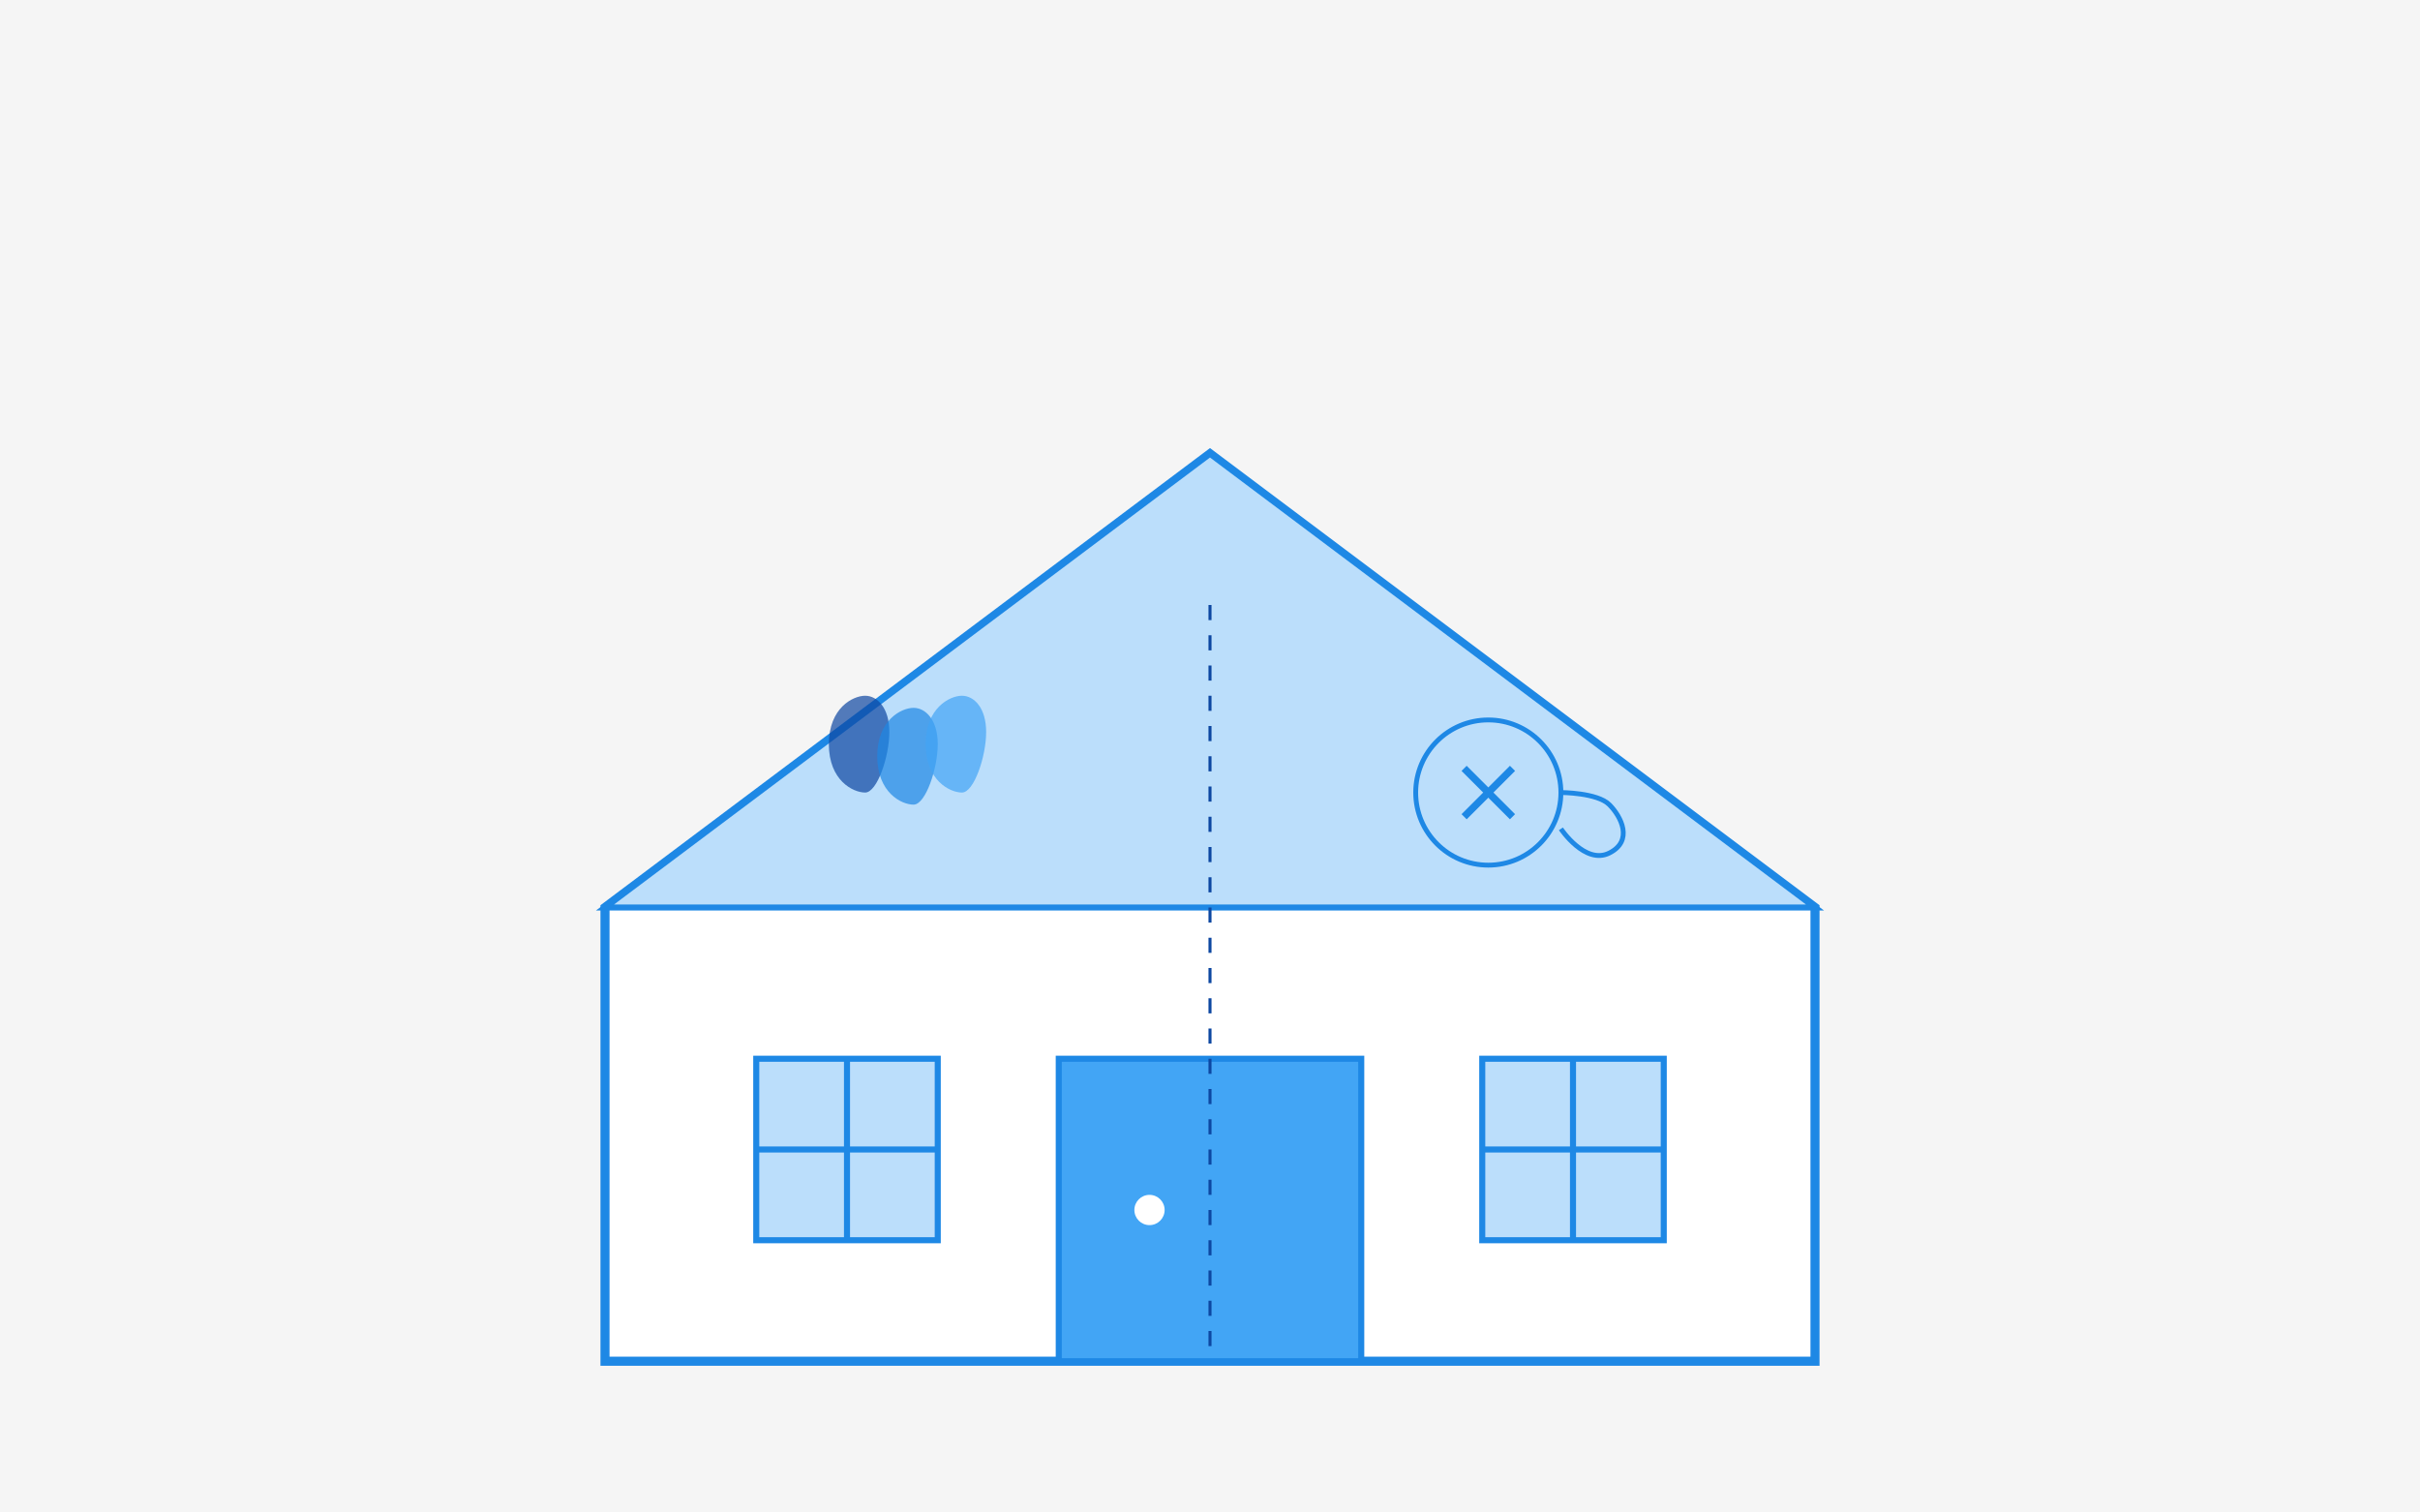 <svg xmlns="http://www.w3.org/2000/svg" viewBox="0 0 800 500">
  <!-- Background -->
  <rect x="0" y="0" width="800" height="500" fill="#f5f5f5"/>
  
  <!-- House outline -->
  <path d="M200 300 L400 150 L600 300 L600 450 L200 450 Z" fill="#ffffff" stroke="#1e88e5" stroke-width="3"/>
  
  <!-- Roof -->
  <polygon points="400,150 600,300 200,300" fill="#bbdefb" stroke="#1e88e5" stroke-width="2"/>
  
  <!-- Door -->
  <rect x="350" y="350" width="100" height="100" fill="#42a5f5" stroke="#1e88e5" stroke-width="2"/>
  <circle cx="380" cy="400" r="5" fill="#ffffff"/>
  
  <!-- Windows -->
  <rect x="250" y="350" width="60" height="60" fill="#bbdefb" stroke="#1e88e5" stroke-width="2"/>
  <line x1="250" y1="380" x2="310" y2="380" stroke="#1e88e5" stroke-width="2"/>
  <line x1="280" y1="350" x2="280" y2="410" stroke="#1e88e5" stroke-width="2"/>
  
  <rect x="490" y="350" width="60" height="60" fill="#bbdefb" stroke="#1e88e5" stroke-width="2"/>
  <line x1="490" y1="380" x2="550" y2="380" stroke="#1e88e5" stroke-width="2"/>
  <line x1="520" y1="350" x2="520" y2="410" stroke="#1e88e5" stroke-width="2"/>
  
  <!-- Mold Representation -->
  <g transform="translate(270, 230) scale(0.8)">
    <path d="M20 40c-5 0-15-5-15-20s10-20 15-20c5 0 10 5 10 15s-5 25-10 25z" fill="#0d47a1" opacity="0.7"/>
    <path d="M40 45c-5 0-15-5-15-20s10-20 15-20c5 0 10 5 10 15s-5 25-10 25z" fill="#1e88e5" opacity="0.7"/>
    <path d="M60 40c-5 0-15-5-15-20s10-20 15-20c5 0 10 5 10 15s-5 25-10 25z" fill="#42a5f5" opacity="0.7"/>
  </g>
  
  <!-- Cleaning Elements -->
  <g transform="translate(460, 230) scale(0.8)">
    <circle cx="40" cy="40" r="30" fill="none" stroke="#1e88e5" stroke-width="2"/>
    <line x1="30" y1="30" x2="50" y2="50" stroke="#1e88e5" stroke-width="3"/>
    <line x1="50" y1="30" x2="30" y2="50" stroke="#1e88e5" stroke-width="3"/>
    <path d="M70 40c0 0 15 0 20 5s10 15 0 20-20-10-20-10" fill="none" stroke="#1e88e5" stroke-width="2"/>
  </g>
  
  <!-- Before-After Divider -->
  <line x1="400" y1="200" x2="400" y2="450" stroke="#0d47a1" stroke-width="1" stroke-dasharray="5,5"/>
</svg>
